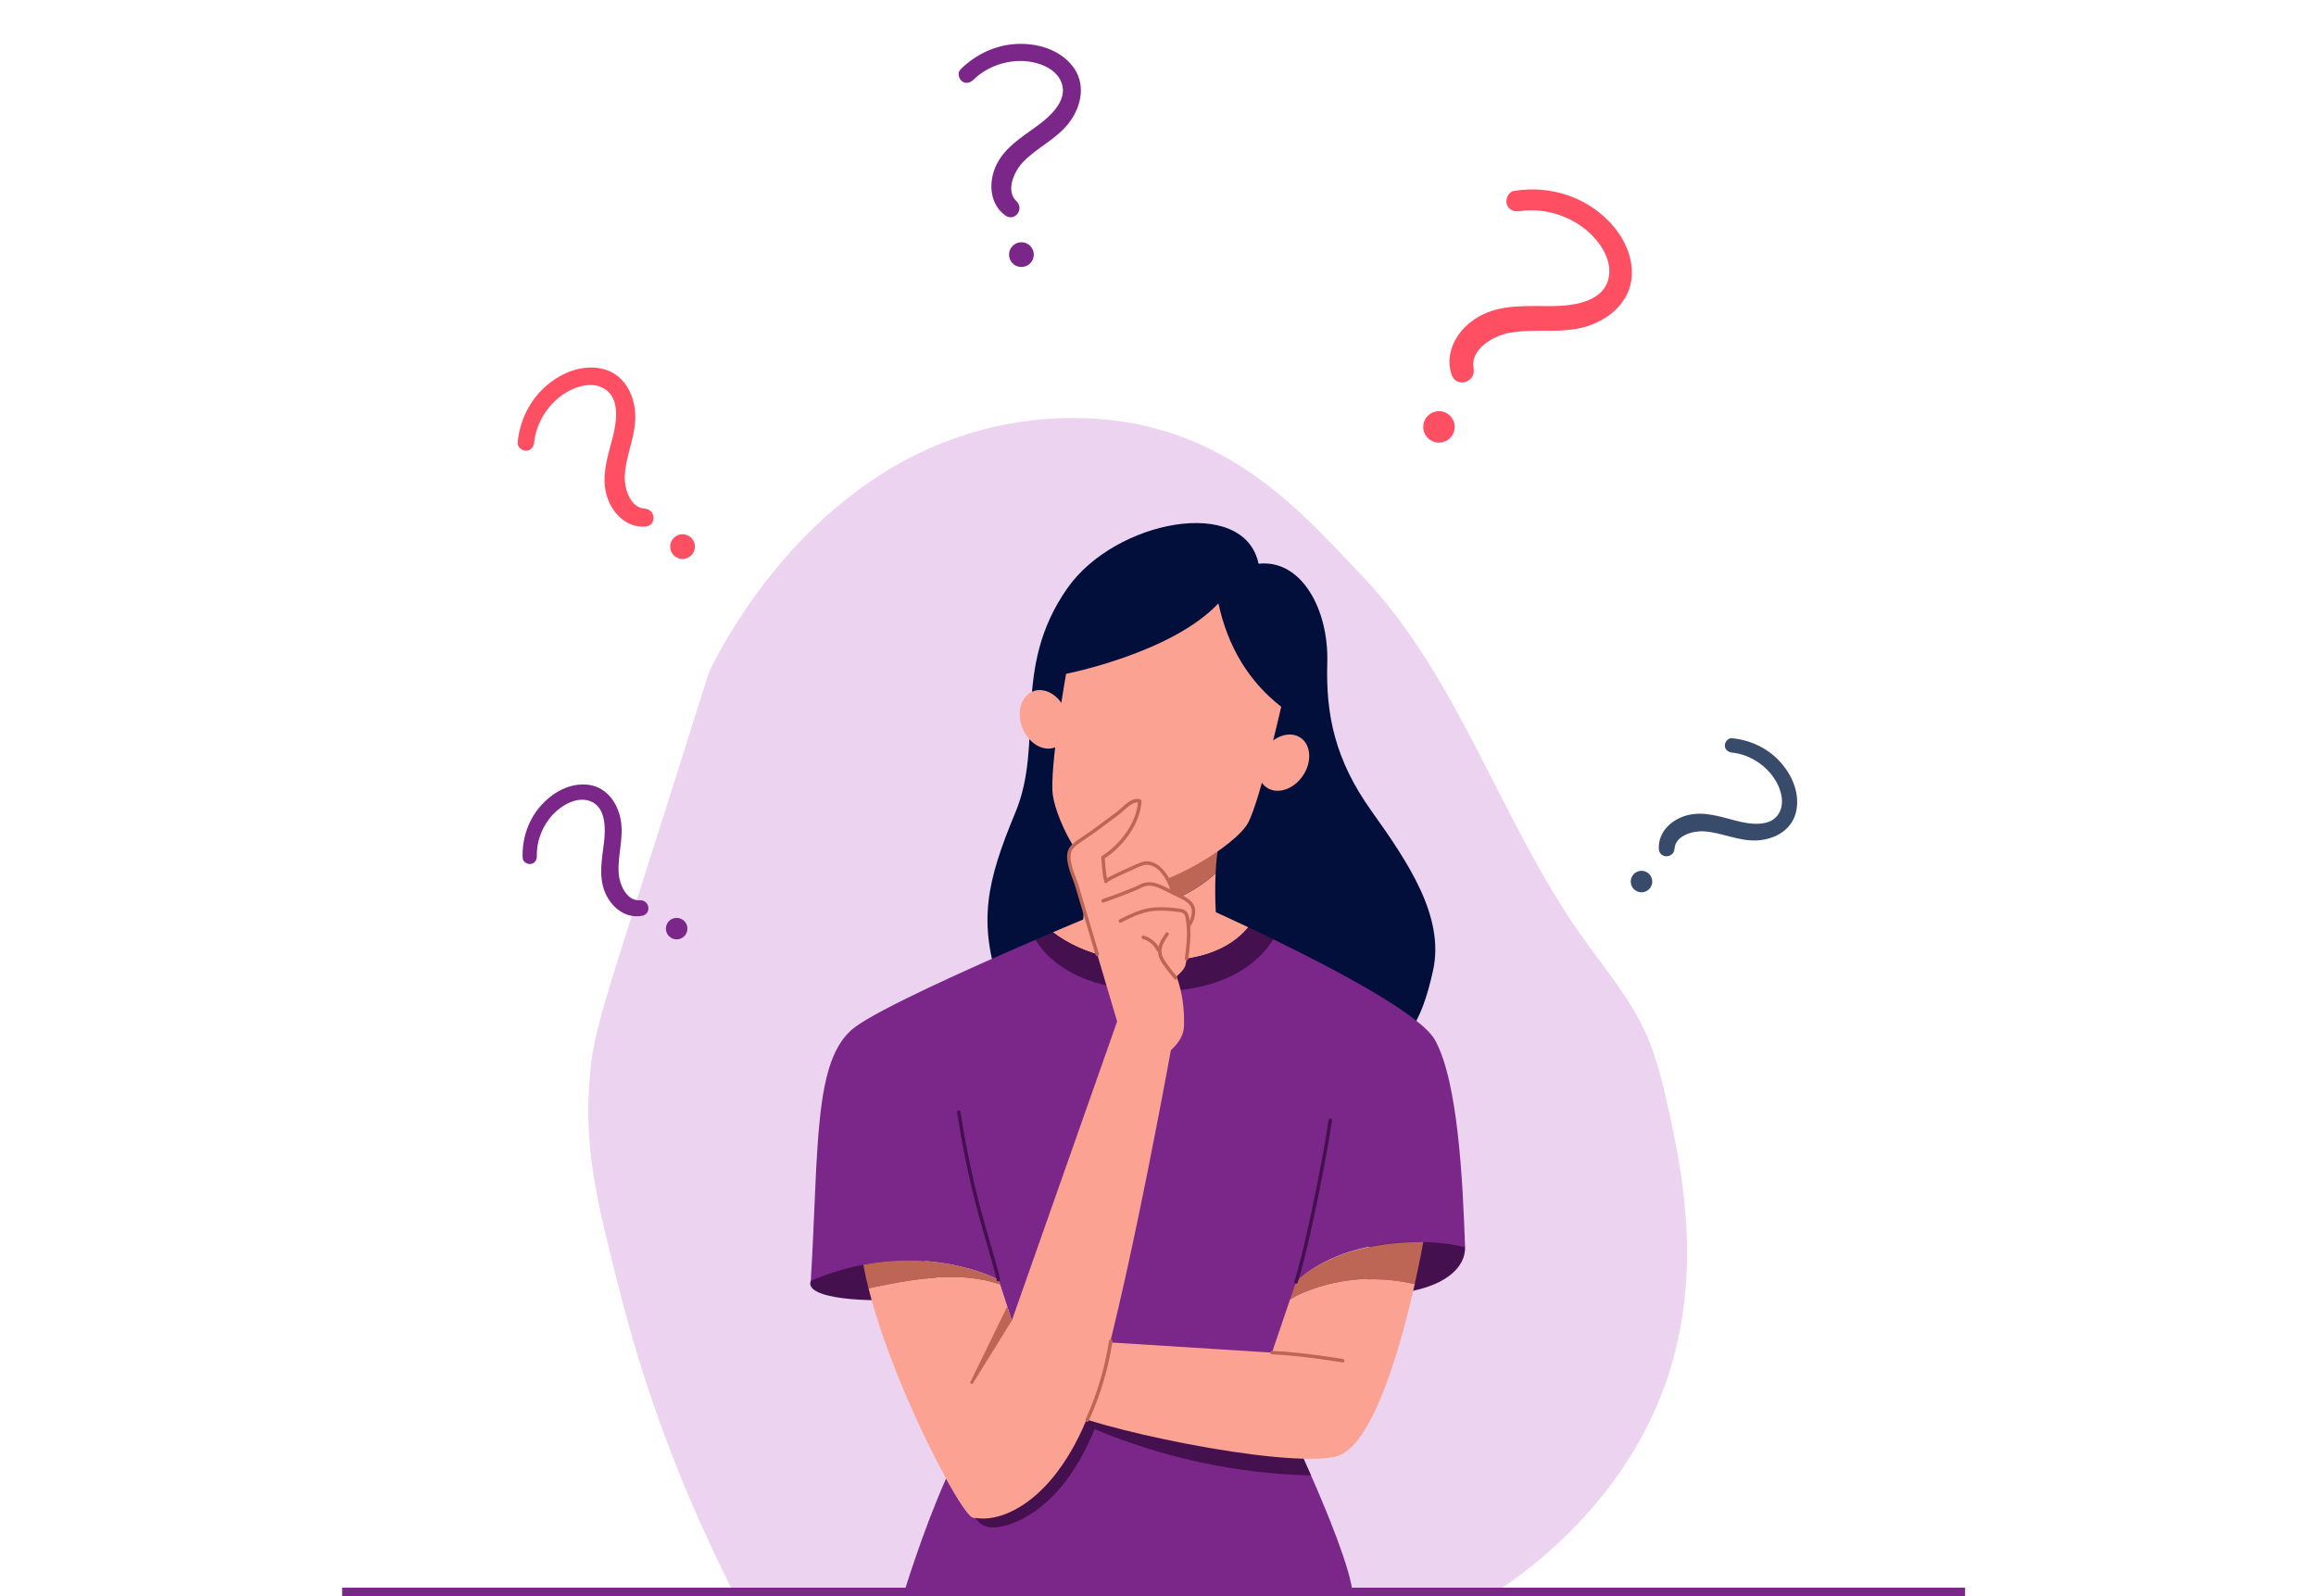 <svg width="264" height="182" viewBox="0 0 264 182" fill="none" xmlns="http://www.w3.org/2000/svg">
<path d="M83.484 181.296C76.601 167.727 72.854 155.893 70.713 147.497C67.976 136.77 66.552 130.964 67.223 122.835C67.635 117.839 68.572 115.204 74.619 96.218C80.912 76.455 80.652 76.942 80.984 76.276C83.174 71.893 93.41 52.894 113.856 48.54C121.999 46.806 128.472 48.095 130.125 48.456C142.189 51.086 149.317 59.401 155.284 65.668C166.365 77.305 171.015 93.598 180.297 106.715C182.843 110.314 185.76 113.709 187.579 117.725C188.882 120.604 189.578 123.715 190.266 126.799C192.058 134.835 193.535 144.439 190.798 154.687C186.674 170.136 174.524 178.904 170.184 181.739C141.284 181.591 112.384 181.443 83.485 181.296H83.484Z" fill="#ECD3F0"/>
<path d="M197.445 85.798C199.162 85.981 200.794 86.907 201.881 88.242C202.817 89.392 203.595 91.273 202.795 92.692C201.859 94.355 199.442 93.965 197.923 93.575C196.115 93.112 194.233 92.457 192.356 92.933C190.579 93.385 188.992 94.818 189.089 96.767C189.146 97.935 190.802 97.88 190.881 96.741C190.985 95.249 192.981 94.706 194.182 94.773C196.253 94.889 198.163 95.92 200.269 95.811C202.343 95.705 204.322 94.596 204.759 92.433C205.145 90.523 204.376 88.598 203.169 87.139C201.734 85.404 199.648 84.37 197.422 84.159C196.978 84.117 196.613 84.581 196.615 84.989C196.616 85.476 197.008 85.751 197.445 85.797V85.798Z" fill="#394B6B"/>
<path d="M187.748 101.55C187.168 101.9 186.414 101.714 186.064 101.134C185.714 100.554 185.9 99.801 186.48 99.45C187.06 99.1 187.814 99.286 188.164 99.866C188.514 100.446 188.328 101.2 187.748 101.55Z" fill="#394B6B"/>
<path d="M61.197 97.565C61.153 95.838 61.857 94.099 63.036 92.846C64.052 91.766 65.815 90.747 67.328 91.353C69.099 92.063 69.03 94.511 68.845 96.067C68.623 97.92 68.222 99.872 68.941 101.67C69.623 103.372 71.253 104.756 73.173 104.404C74.323 104.193 74.052 102.559 72.912 102.631C71.419 102.724 70.618 100.817 70.526 99.618C70.368 97.55 71.138 95.521 70.753 93.447C70.374 91.404 69.014 89.589 66.812 89.441C64.868 89.31 63.061 90.326 61.773 91.715C60.242 93.366 59.492 95.57 59.576 97.804C59.593 98.25 60.101 98.551 60.506 98.496C60.988 98.431 61.209 98.006 61.197 97.566V97.565Z" fill="#7B2689"/>
<path d="M77.131 107.093C77.808 107.093 78.358 106.544 78.358 105.867C78.358 105.19 77.808 104.641 77.131 104.641C76.454 104.641 75.905 105.19 75.905 105.867C75.905 106.544 76.454 107.093 77.131 107.093Z" fill="#7B2689"/>
<path d="M110.958 9.095C112.379 7.706 114.397 6.937 116.377 6.95C118.083 6.963 120.321 7.65 120.995 9.401C121.783 11.45 119.666 13.308 118.209 14.37C116.473 15.634 114.513 16.824 113.56 18.838C112.659 20.745 112.768 23.204 114.568 24.546C115.646 25.35 116.811 23.843 115.859 22.937C114.61 21.751 115.592 19.584 116.531 18.567C118.15 16.815 120.464 15.875 121.911 13.928C123.336 12.009 123.802 9.442 122.204 7.469C120.793 5.727 118.522 4.998 116.342 5C113.751 5.003 111.306 6.095 109.488 7.915C109.125 8.278 109.27 8.943 109.632 9.24C110.065 9.595 110.595 9.449 110.957 9.095H110.958Z" fill="#7B2689"/>
<path d="M117.393 30.06C117.963 29.529 117.995 28.636 117.464 28.066C116.932 27.495 116.039 27.464 115.469 27.995C114.899 28.526 114.867 29.419 115.398 29.99C115.93 30.56 116.823 30.592 117.393 30.06Z" fill="#7B2689"/>
<path d="M60.889 50.431C61.099 48.455 62.165 46.577 63.7 45.327C65.022 44.249 67.186 43.354 68.82 44.274C70.733 45.351 70.284 48.133 69.837 49.88C69.304 51.96 68.55 54.125 69.1 56.285C69.62 58.33 71.269 60.155 73.512 60.044C74.855 59.976 74.793 58.072 73.483 57.981C71.766 57.862 71.142 55.566 71.218 54.184C71.35 51.801 72.536 49.603 72.411 47.179C72.288 44.794 71.011 42.517 68.523 42.014C66.325 41.57 64.111 42.455 62.431 43.845C60.435 45.497 59.246 47.895 59.004 50.457C58.956 50.968 59.49 51.388 59.959 51.386C60.52 51.385 60.835 50.934 60.889 50.43V50.431Z" fill="#FF4F62"/>
<path d="M79.012 61.585C79.415 62.252 79.201 63.12 78.534 63.522C77.866 63.925 76.998 63.71 76.596 63.043C76.193 62.376 76.408 61.508 77.075 61.106C77.742 60.703 78.61 60.917 79.012 61.585Z" fill="#FF4F62"/>
<path d="M173.221 24.074C175.717 23.7 178.367 24.408 180.396 25.895C182.144 27.176 183.937 29.549 183.329 31.852C182.618 34.548 179.055 34.888 176.765 34.898C174.037 34.909 171.134 34.676 168.655 36.043C166.309 37.337 164.593 39.949 165.448 42.67C165.961 44.3 168.281 43.614 167.974 41.974C167.571 39.824 170.193 38.322 171.917 37.974C174.888 37.373 177.969 38.126 180.908 37.196C183.801 36.28 186.191 33.982 186.012 30.762C185.854 27.919 184.056 25.479 181.81 23.861C179.141 21.937 175.81 21.243 172.584 21.766C171.941 21.87 171.596 22.662 171.747 23.238C171.929 23.927 172.584 24.17 173.22 24.075L173.221 24.074Z" fill="#FF4F62"/>
<path d="M165.337 49.894C166.014 49.172 165.977 48.038 165.255 47.36C164.533 46.683 163.398 46.72 162.721 47.442C162.044 48.164 162.081 49.299 162.803 49.976C163.525 50.653 164.66 50.616 165.337 49.894Z" fill="#FF4F62"/>
<path d="M143.464 64.265C148.392 63.737 151.472 69.545 151.296 75.529C151.12 81.513 152.176 86.618 156.312 92.425C160.449 98.233 164.71 104.467 163.353 110.641C161.995 116.816 160.184 119.295 156.489 120.645C152.793 121.994 116.338 119.706 113.929 112.402C111.52 105.097 112.4 100.65 115.744 92.621C119.089 84.593 115.195 76.245 121.707 67.005C127.124 59.32 141.793 56.433 143.465 64.265H143.464Z" fill="#030F3B"/>
<path d="M92.423 146.017C91.631 148.04 98.583 148.569 104.743 148.04C110.903 147.513 102.015 140.473 102.015 140.473L94.535 143.376L92.423 146.017Z" fill="#45104E"/>
<path d="M167.005 142.19C167.048 144.434 164.848 146.897 158.777 147.514C152.705 148.13 157.545 137.922 157.545 137.922L164.849 139.066L167.006 142.191L167.005 142.19Z" fill="#45104E"/>
<path d="M138.567 99.551C138.421 102.611 138.653 105.671 138.888 107.075C139.284 109.451 123.312 107.075 123.312 107.075L123.684 101.985C127.963 105.12 134.63 103.2 138.568 99.551H138.567Z" fill="#FCA293"/>
<path d="M139.548 93.742C138.954 95.31 138.669 97.429 138.568 99.551C134.63 103.199 127.964 105.12 123.684 101.985L124.104 96.251L139.548 93.743V93.742Z" fill="#BD6656"/>
<path d="M132.922 109.534C128.461 109.927 123.601 109.02 120.015 106.284C124.344 104.43 127.536 103.117 127.536 103.117H136.644C136.644 103.117 138.991 104.15 142.303 105.716C139.997 108.497 136.388 109.377 132.922 109.534Z" fill="#FCA293"/>
<path d="M127.752 112.635C123.854 112.078 120.069 110.395 118.031 107.135C118.712 106.841 119.375 106.556 120.014 106.283C123.601 109.019 128.46 109.926 132.922 109.533C136.387 109.375 139.996 108.497 142.302 105.715C143.188 106.134 144.143 106.591 145.141 107.076C141.602 112.667 133.847 113.651 127.752 112.635Z" fill="#45104E"/>
<path d="M113.807 145.887L116.829 155.126L115.098 160.8L112.781 168.4C112.781 168.4 112.427 172.842 111.158 173.015C111.059 173.031 110.955 173.018 110.845 172.976C110.395 172.803 109.261 171.125 107.844 168.553C105.071 174.813 102.984 181.791 102.984 181.791H154.201C154.017 178.955 151.174 172.129 149.442 168.202C148.675 166.46 148.127 165.29 148.127 165.29C148.127 165.29 148.055 164.651 147.957 163.558C147.66 160.236 147.135 152.706 147.732 146.15C153.143 141.003 162.823 141.09 167.004 142.19C166.739 134.665 166.211 123.313 163.571 118.561C161.972 115.681 152.417 110.619 145.14 107.078C141.602 112.668 133.846 113.652 127.752 112.636C123.854 112.08 120.069 110.397 118.032 107.136C110.311 110.47 100.255 114.997 97.44 117.109C92.687 120.673 93.347 130.704 92.422 146.017C94.516 145.13 96.52 144.545 98.409 144.183C107.477 142.449 113.806 145.886 113.806 145.886L113.807 145.887Z" fill="#7B2689"/>
<path d="M109.878 169.957C110.07 170.769 110.507 172.095 111.158 173.016C111.447 173.427 111.781 173.76 112.156 173.928C113.399 174.487 115.294 173.785 116.404 173.228C120.447 171.2 123.05 167.106 124.779 162.926C132.575 166.203 140.988 168.001 149.442 168.202C148.675 166.461 148.127 165.29 148.127 165.29C148.127 165.29 148.055 164.651 147.957 163.559C147.509 163.329 147.038 163.134 146.574 162.946C140.536 160.519 134.18 158.764 127.687 158.345C124.986 158.171 122.245 158.232 119.62 158.89C118.028 159.289 116.477 159.919 115.098 160.799C114.201 161.37 113.377 162.048 112.66 162.835C110.838 164.836 109.253 167.323 109.878 169.957V169.957Z" fill="#45104E"/>
<path d="M99.698 146.724C99.463 146.771 99.233 146.828 99.004 146.889C98.771 145.963 98.569 145.056 98.409 144.184C107.477 142.45 113.807 145.887 113.807 145.887L113.999 146.472C109.446 144.962 104.453 145.724 99.698 146.725V146.724Z" fill="#BD6656"/>
<path d="M147.056 148.136L147.732 146.152C147.732 146.152 151.68 141.539 162.239 141.594C162.239 141.594 161.897 143.567 161.264 146.393C156.458 145.276 151.349 145.858 147.056 148.136Z" fill="#BD6656"/>
<path d="M122.637 152.794L144.989 154.202L147.055 148.134C151.348 145.855 156.457 145.274 161.264 146.391C159.733 153.226 156.497 165.056 152.263 166.052C146.28 167.46 123.869 162.708 120.173 160.362C116.477 158.015 122.637 152.794 122.637 152.794Z" fill="#FCA293"/>
<path d="M153.056 155.323C153.15 155.323 153.234 155.255 153.251 155.158C153.269 155.051 153.197 154.949 153.089 154.93C153.042 154.922 148.374 154.135 144.997 154.004C144.995 154.004 144.992 154.004 144.99 154.004C144.884 154.004 144.797 154.088 144.792 154.194C144.788 154.303 144.874 154.395 144.982 154.399C148.332 154.529 152.977 155.312 153.023 155.32C153.034 155.322 153.045 155.323 153.056 155.323Z" fill="#BD6656"/>
<path d="M99.698 146.722C104.454 145.721 109.446 144.959 113.999 146.469L114.81 148.948L115.334 150.55V150.552L116.83 155.123L112.782 168.396C112.782 168.396 112.37 173.559 110.845 172.973C110.395 172.798 109.261 171.122 107.844 168.549C104.956 163.314 100.892 154.379 99.005 146.886C99.233 146.825 99.463 146.768 99.698 146.721V146.722Z" fill="#FCA293"/>
<path d="M110.845 172.974C114.483 173.913 121.699 170.451 125.395 157.368C129.091 144.285 133.843 117.674 133.843 117.674L131.587 116.473L128.178 114.074L115.335 150.554L110.845 172.974Z" fill="#FCA293"/>
<path d="M110.621 157.538C110.531 157.722 110.796 157.869 110.904 157.695L115.334 150.553V150.552L114.81 148.949L110.621 157.538Z" fill="#BD6656"/>
<path d="M146.045 80.573C146.045 80.573 143.663 91.075 142.302 93.745C140.941 96.414 132.052 101.805 127.917 101.224C123.782 100.644 120.442 93.597 120.014 90.664C119.586 87.73 121.522 76.818 121.522 76.818C121.522 76.818 133.549 74.472 138.888 68.781C139.944 73.71 142.349 77.698 146.046 80.573H146.045Z" fill="#FCA293"/>
<path d="M148.519 88.428C149.579 86.857 149.456 84.919 148.243 84.101C147.031 83.282 145.188 83.892 144.127 85.464C143.067 87.035 143.19 88.972 144.403 89.791C145.615 90.609 147.458 89.999 148.519 88.428Z" fill="#FCA293"/>
<path d="M120.277 85.199C121.637 84.659 122.172 82.793 121.472 81.031C120.772 79.27 119.103 78.279 117.743 78.819C116.383 79.359 115.848 81.225 116.548 82.987C117.248 84.749 118.917 85.739 120.277 85.199Z" fill="#FCA293"/>
<path d="M128.153 119.185C127.999 118.667 127.846 118.149 127.692 117.632C126.595 113.932 125.498 110.233 124.4 106.533C123.852 104.683 123.303 102.834 122.754 100.984C122.403 99.798 121.162 97.508 122.323 96.442C123 95.822 123.875 95.336 124.619 94.795C125.56 94.109 126.495 93.416 127.425 92.714C128.042 92.247 129.087 90.981 129.921 91.329C129.782 93.871 127.808 96.436 125.728 97.747C125.8 98.653 125.838 99.608 126.065 100.489C126.016 100.299 128.485 99.218 128.743 99.101C129.196 98.895 129.655 98.664 130.126 98.499C131.966 97.854 133.389 100.275 133.672 101.755C134.597 102.284 136.11 102.651 136.045 103.968C136.029 104.303 135.948 104.633 135.832 104.948C135.769 105.12 135.455 105.535 135.469 105.696C135.58 107.009 135.362 108.427 135.196 109.735C135.107 110.439 134.636 110.824 134.119 111.31C134.79 113.196 135.014 114.977 134.963 116.978C134.912 118.961 132.738 120.577 130.864 121.229C129.678 120.874 128.505 120.372 128.154 119.185H128.153Z" fill="#FCA293"/>
<path d="M135.229 109.477C135.121 109.463 135.044 109.363 135.059 109.255C135.204 108.134 135.37 106.864 135.272 105.71C135.259 105.558 135.355 105.383 135.516 105.114C135.569 105.025 135.629 104.924 135.647 104.877C135.765 104.555 135.833 104.245 135.847 103.956C135.892 103.043 135.04 102.639 134.215 102.248C133.987 102.14 133.77 102.037 133.572 101.925C133.523 101.896 133.488 101.847 133.476 101.79C133.281 100.77 132.555 99.386 131.595 98.833C131.135 98.569 130.663 98.519 130.191 98.684C129.842 98.806 129.49 98.97 129.15 99.129C129.041 99.18 128.932 99.23 128.824 99.28L128.705 99.333C126.784 100.19 126.347 100.467 126.251 100.554C126.23 100.614 126.18 100.663 126.114 100.679C126.008 100.706 125.901 100.643 125.873 100.537C125.873 100.537 125.872 100.533 125.872 100.532C125.68 99.782 125.622 98.986 125.566 98.216C125.555 98.063 125.544 97.912 125.532 97.762C125.526 97.689 125.562 97.618 125.623 97.579C127.461 96.421 129.499 94.032 129.714 91.475C129.196 91.397 128.529 92.001 128.032 92.452C127.856 92.611 127.69 92.762 127.544 92.871C126.616 93.572 125.671 94.273 124.736 94.954C124.472 95.146 124.189 95.334 123.914 95.515C123.408 95.85 122.885 96.196 122.456 96.588C121.622 97.353 122.218 98.944 122.654 100.105C122.767 100.404 122.873 100.688 122.944 100.927L125.261 108.741C125.293 108.845 125.233 108.955 125.128 108.986C125.023 109.017 124.913 108.957 124.882 108.852L122.564 101.039C122.497 100.813 122.393 100.536 122.284 100.243C121.808 98.977 121.157 97.242 122.188 96.296C122.64 95.882 123.176 95.528 123.695 95.185C123.965 95.006 124.245 94.821 124.502 94.634C125.435 93.954 126.378 93.254 127.305 92.556C127.437 92.456 127.597 92.311 127.766 92.159C128.42 91.567 129.234 90.829 129.997 91.147C130.074 91.179 130.123 91.257 130.118 91.34C129.971 94.048 127.866 96.59 125.934 97.849C125.943 97.961 125.951 98.074 125.959 98.187C126.006 98.833 126.055 99.496 126.183 100.123C126.523 99.909 127.204 99.57 128.545 98.972L128.661 98.921C128.768 98.872 128.875 98.822 128.983 98.772C129.332 98.609 129.693 98.441 130.06 98.313C130.645 98.107 131.229 98.168 131.792 98.492C132.838 99.094 133.606 100.505 133.846 101.626C134.011 101.716 134.193 101.803 134.385 101.893C135.238 102.298 136.299 102.801 136.242 103.978C136.226 104.307 136.15 104.657 136.017 105.017C135.987 105.099 135.925 105.201 135.854 105.32C135.791 105.427 135.671 105.626 135.664 105.68C135.765 106.876 135.598 108.168 135.45 109.309C135.436 109.409 135.352 109.481 135.254 109.481C135.245 109.481 135.237 109.481 135.229 109.479V109.477Z" fill="#BD6656"/>
<path d="M125.74 102.898C125.761 102.898 125.783 102.895 125.805 102.887C125.933 102.842 128.965 101.783 130.153 101.18C131.107 100.696 131.983 101.133 133.091 101.687C133.251 101.767 133.416 101.849 133.586 101.931C133.684 101.978 133.802 101.937 133.849 101.838C133.896 101.74 133.855 101.622 133.757 101.575C133.589 101.495 133.426 101.413 133.267 101.333C132.107 100.754 131.106 100.254 129.974 100.827C128.81 101.418 125.706 102.503 125.675 102.514C125.572 102.549 125.518 102.662 125.554 102.765C125.583 102.846 125.658 102.897 125.74 102.897L125.74 102.898Z" fill="#BD6656"/>
<path d="M135.468 105.894C135.475 105.894 135.482 105.894 135.489 105.893C135.597 105.882 135.675 105.784 135.664 105.676C135.648 105.529 135.636 105.391 135.624 105.262C135.544 104.366 135.485 103.718 134.474 103.586C133.292 103.431 131.915 103.31 130.653 103.588C129.329 103.881 127.686 104.788 127.617 104.827C127.522 104.88 127.487 105 127.54 105.096C127.593 105.191 127.713 105.225 127.808 105.172C127.825 105.163 129.47 104.254 130.738 103.975C131.941 103.71 133.277 103.827 134.424 103.977C135.091 104.065 135.146 104.344 135.231 105.297C135.244 105.429 135.256 105.569 135.272 105.718C135.283 105.819 135.368 105.894 135.468 105.894Z" fill="#BD6656"/>
<path d="M132.033 108.491C132.062 108.491 132.089 108.485 132.117 108.472C132.216 108.425 132.258 108.307 132.212 108.209C131.857 107.459 131.167 106.881 130.367 106.663C130.261 106.635 130.153 106.696 130.124 106.802C130.095 106.907 130.157 107.015 130.263 107.044C130.954 107.233 131.549 107.732 131.856 108.378C131.89 108.449 131.96 108.49 132.034 108.49L132.033 108.491Z" fill="#BD6656"/>
<path d="M134.007 111.671C134.052 111.671 134.098 111.655 134.136 111.623C134.219 111.552 134.228 111.427 134.156 111.345C133.711 110.83 133.292 110.284 132.909 109.722C132.692 109.403 132.475 109.061 132.411 108.686C132.284 107.953 132.754 107.223 133.204 106.598C133.268 106.509 133.248 106.386 133.159 106.322C133.07 106.259 132.947 106.279 132.883 106.368C132.386 107.059 131.869 107.87 132.022 108.753C132.099 109.206 132.351 109.606 132.582 109.944C132.973 110.519 133.402 111.077 133.856 111.604C133.895 111.649 133.95 111.672 134.006 111.672L134.007 111.671Z" fill="#BD6656"/>
<path d="M123.925 162.093C124 162.093 124.072 162.05 124.105 161.978C125.421 159.096 126.332 156.047 126.812 152.915C126.828 152.807 126.754 152.706 126.647 152.69C126.539 152.673 126.438 152.747 126.422 152.855C125.947 155.951 125.047 158.965 123.746 161.814C123.701 161.913 123.745 162.03 123.844 162.075C123.871 162.088 123.898 162.093 123.926 162.093H123.925Z" fill="#BD6656"/>
<path d="M147.732 146.348C147.814 146.348 147.891 146.296 147.919 146.214C148.871 143.417 150.924 133.747 151.841 127.739C151.858 127.631 151.784 127.53 151.675 127.514C151.566 127.498 151.467 127.571 151.45 127.68C150.536 133.671 148.493 143.305 147.544 146.087C147.51 146.19 147.564 146.302 147.667 146.337C147.688 146.344 147.71 146.348 147.731 146.348H147.732Z" fill="#45104E"/>
<path d="M113.807 146.085C113.821 146.085 113.836 146.084 113.85 146.081C113.957 146.057 114.024 145.952 114.001 145.845C113.748 144.711 113.376 143.439 112.945 141.966C111.945 138.54 110.573 133.848 109.49 126.773C109.473 126.665 109.371 126.592 109.265 126.608C109.157 126.624 109.083 126.724 109.099 126.833C110.186 133.934 111.561 138.64 112.565 142.076C112.993 143.544 113.364 144.81 113.614 145.932C113.635 146.023 113.716 146.086 113.807 146.086V146.085Z" fill="#45104E"/>
<line x1="39.001" y1="181.5" x2="224" y2="181.5" stroke="#7B2689"/>
</svg>
